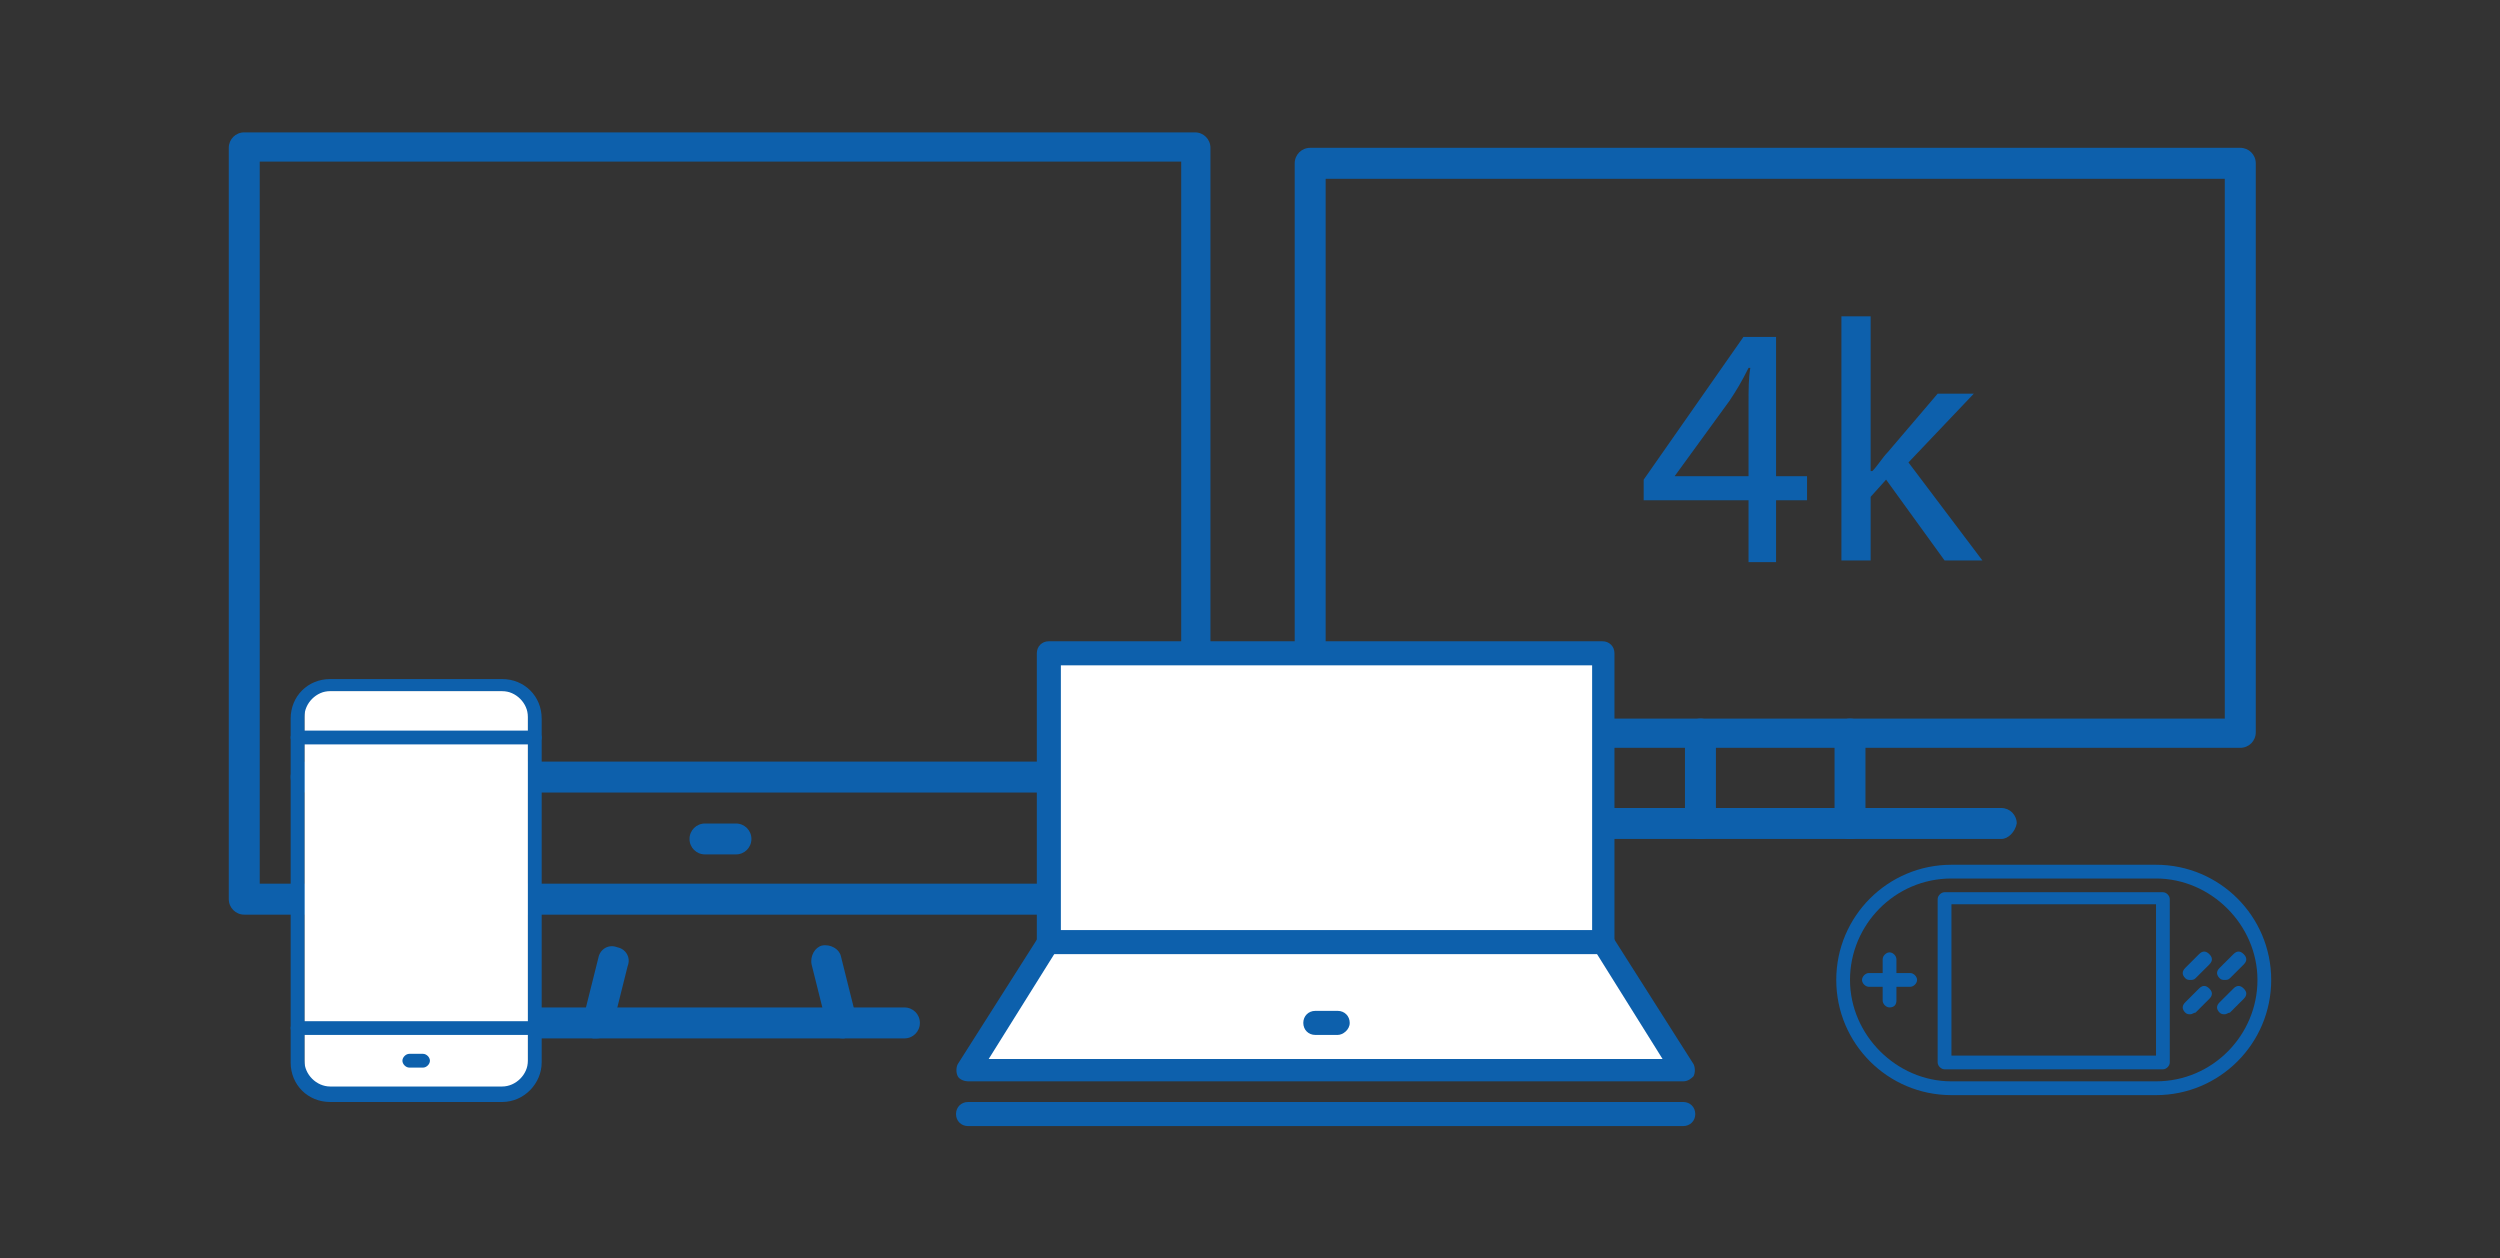 <?xml version="1.0" encoding="utf-8"?>
<!-- Generator: Adobe Illustrator 16.0.0, SVG Export Plug-In . SVG Version: 6.00 Build 0)  -->
<!DOCTYPE svg PUBLIC "-//W3C//DTD SVG 1.1//EN" "http://www.w3.org/Graphics/SVG/1.1/DTD/svg11.dtd">
<svg version="1.1" id="Capa_1" xmlns="http://www.w3.org/2000/svg" xmlns:xlink="http://www.w3.org/1999/xlink" x="0px" y="0px"
	 width="127.143px" height="64px" viewBox="0 0 127.143 64" enable-background="new 0 0 127.143 64" xml:space="preserve">
<rect x="0" y="0" width="127.143" height="64" fill="#333333" stroke="none"/>
<rect x="293.925" y="-40.233" fill="none" width="14.343" height="4.989"/>
<g>
	<g id="g1522_1_">
		<g id="rect1476_1_">
			<path fill="#0D60AC" d="M60.774,46.516H12.421c-0.437,0-0.786-0.353-0.786-0.788V7.518c0-0.437,0.35-0.786,0.786-0.786h48.353
				c0.437,0,0.786,0.35,0.786,0.786v38.21C61.56,46.163,61.21,46.516,60.774,46.516z M13.209,44.941h46.864V8.218H13.209V44.941z"/>
		</g>
		<g id="path1478_1_">
			<path fill="#0D60AC" d="M45.997,52.81H27.285c-0.437,0-0.787-0.351-0.787-0.788s0.351-0.786,0.787-0.786h18.712
				c0.437,0,0.786,0.349,0.786,0.786S46.434,52.81,45.997,52.81z"/>
		</g>
		<g id="path1494_1_">
			<path fill="#0D60AC" d="M57.713,40.307H15.57c-0.438,0-0.787-0.351-0.787-0.786c0-0.438,0.35-0.789,0.787-0.789h42.144
				c0.438,0,0.787,0.351,0.787,0.789C58.5,39.956,58.151,40.307,57.713,40.307z"/>
		</g>
		<g id="path1496_1_">
			<path fill="#0D60AC" d="M37.428,43.453h-1.573c-0.438,0-0.788-0.348-0.788-0.786c0-0.438,0.351-0.786,0.788-0.786h1.573
				c0.438,0,0.787,0.349,0.787,0.786C38.215,43.105,37.865,43.453,37.428,43.453z"/>
		</g>
		<g id="path1512_1_">
			<path fill="#0D60AC" d="M30.346,52.81c-0.087,0-0.087,0-0.175,0c-0.438-0.087-0.7-0.524-0.524-0.962l0.787-3.147
				c0.087-0.438,0.524-0.699,0.961-0.525c0.438,0.088,0.7,0.525,0.524,0.963l-0.786,3.147C31.045,52.547,30.696,52.81,30.346,52.81z
				"/>
		</g>
		<g id="path1514_1_">
			<path fill="#0D60AC" d="M42.849,52.81c-0.35,0-0.699-0.263-0.787-0.611l-0.786-3.147c-0.088-0.438,0.175-0.876,0.524-0.963
				c0.438-0.087,0.875,0.175,0.962,0.525l0.786,3.146c0.088,0.438-0.175,0.874-0.524,0.963C43.024,52.81,42.937,52.81,42.849,52.81z
				"/>
		</g>
	</g>
	<g>
		<path fill="#FFFFFF" d="M26.149,55.345h-9.968c-0.35,0-0.699-0.351-0.699-0.699V35.849c0-0.352,0.35-0.702,0.699-0.702h9.968
			c0.35,0,0.7,0.351,0.7,0.702v18.797C26.849,54.994,26.586,55.345,26.149,55.345z"/>
		<g id="g1272_1_">
			<g id="rect1259_1_">
				<path fill="#0D60AC" d="M25.537,56.044h-8.744c-1.137,0-2.011-0.873-2.011-2.01V36.545c0-1.135,0.874-2.01,2.011-2.01h8.744
					c1.137,0,2.011,0.875,2.011,2.01v17.489C27.548,55.084,26.674,56.044,25.537,56.044z M16.793,35.146
					c-0.699,0-1.312,0.612-1.312,1.313v17.486c0,0.699,0.612,1.312,1.312,1.312h8.744c0.699,0,1.312-0.612,1.312-1.312V36.46
					c0-0.701-0.612-1.313-1.312-1.313H16.793z"/>
			</g>
			<g id="path1262_1_">
				<path fill="#0D60AC" d="M27.198,37.858H15.132c-0.175,0-0.35-0.174-0.35-0.351c0-0.174,0.175-0.351,0.35-0.351h12.066
					c0.175,0,0.35,0.177,0.35,0.351C27.548,37.685,27.373,37.858,27.198,37.858z"/>
			</g>
			<g id="path1264_1_">
				<path fill="#0D60AC" d="M27.198,52.634H15.132c-0.175,0-0.35-0.175-0.35-0.349c0-0.175,0.175-0.351,0.35-0.351h12.066
					c0.175,0,0.35,0.176,0.35,0.351C27.548,52.459,27.373,52.634,27.198,52.634z"/>
			</g>
			<g id="path1266_1_">
				<path fill="#0D60AC" d="M21.515,54.295h-0.699c-0.175,0-0.35-0.174-0.35-0.349c0-0.176,0.175-0.351,0.35-0.351h0.699
					c0.175,0,0.35,0.175,0.35,0.351C21.865,54.121,21.69,54.295,21.515,54.295z"/>
			</g>
		</g>
	</g>
	<g id="g1982">
		<g id="path1943">
			<path fill="#0D60AC" d="M110,54.383H98.895c-0.174,0-0.351-0.175-0.351-0.349v-8.307c0-0.175,0.177-0.351,0.351-0.351H110
				c0.174,0,0.349,0.176,0.349,0.351v8.307C110.349,54.208,110.174,54.383,110,54.383z M99.245,53.684h10.404v-7.695H99.245V53.684z
				"/>
		</g>
		<g id="rect1945">
			<path fill="#0D60AC" d="M109.65,55.695H99.245c-3.236,0-5.858-2.624-5.858-5.858c0-3.236,2.622-5.858,5.858-5.858h10.404
				c3.234,0,5.858,2.622,5.858,5.858C115.508,53.071,112.884,55.695,109.65,55.695z M99.245,44.678c-2.886,0-5.159,2.36-5.159,5.159
				c0,2.797,2.36,5.157,5.159,5.157h10.404c2.886,0,5.159-2.36,5.159-5.157c0-2.799-2.36-5.159-5.159-5.159H99.245z"/>
		</g>
		<g id="path1962">
			<path fill="#0D60AC" d="M96.098,51.235c-0.176,0-0.351-0.174-0.351-0.349v-2.1c0-0.174,0.175-0.351,0.351-0.351
				c0.175,0,0.349,0.177,0.349,0.351v2.1C96.447,51.062,96.36,51.235,96.098,51.235z"/>
		</g>
		<g id="path1964">
			<path fill="#0D60AC" d="M97.146,50.186h-2.098c-0.176,0-0.351-0.174-0.351-0.349c0-0.174,0.175-0.351,0.351-0.351h2.098
				c0.177,0,0.351,0.177,0.351,0.351C97.496,50.012,97.323,50.186,97.146,50.186z"/>
		</g>
		<g id="path1966">
			<path fill="#0D60AC" d="M111.399,49.837c-0.088,0-0.175,0-0.262-0.087c-0.174-0.177-0.174-0.351,0-0.525l0.699-0.698
				c0.174-0.177,0.349-0.177,0.524,0c0.175,0.174,0.175,0.348,0,0.524l-0.701,0.699C111.574,49.837,111.486,49.837,111.399,49.837z"
				/>
		</g>
		<g id="path1968">
			<path fill="#0D60AC" d="M113.147,49.837c-0.087,0-0.174,0-0.263-0.087c-0.175-0.177-0.175-0.351,0-0.525l0.701-0.698
				c0.174-0.177,0.349-0.177,0.524,0c0.175,0.174,0.175,0.348,0,0.524l-0.701,0.699C113.322,49.837,113.235,49.837,113.147,49.837z"
				/>
		</g>
		<g id="path1970">
			<path fill="#0D60AC" d="M111.399,51.584c-0.088,0-0.175,0-0.262-0.085c-0.174-0.175-0.174-0.351,0-0.525l0.699-0.699
				c0.174-0.176,0.349-0.176,0.524,0c0.175,0.175,0.175,0.349,0,0.523l-0.701,0.701C111.574,51.499,111.486,51.584,111.399,51.584z"
				/>
		</g>
		<g id="path1972">
			<path fill="#0D60AC" d="M113.147,51.584c-0.087,0-0.174,0-0.263-0.085c-0.175-0.175-0.175-0.351,0-0.525l0.701-0.699
				c0.174-0.176,0.349-0.176,0.524,0c0.175,0.175,0.175,0.349,0,0.523l-0.701,0.701C113.322,51.499,113.235,51.584,113.147,51.584z"
				/>
		</g>
	</g>
	<g id="g1540">
		<g id="rect1524">
			<path fill="#0D60AC" d="M113.934,38.032H66.632c-0.438,0-0.787-0.348-0.787-0.786V8.306c0-0.438,0.35-0.788,0.787-0.788h47.302
				c0.438,0,0.788,0.35,0.788,0.788v28.94C114.722,37.685,114.371,38.032,113.934,38.032z M67.419,36.545h45.728V9.092H67.419
				V36.545z"/>
		</g>
		<g id="path1530">
			<path fill="#0D60AC" d="M86.481,42.667c-0.438,0-0.788-0.351-0.788-0.786v-4.547c0-0.438,0.351-0.789,0.788-0.789
				c0.436,0,0.786,0.351,0.786,0.789v4.547C87.267,42.316,86.916,42.667,86.481,42.667z"/>
		</g>
		<g id="path1532">
			<path fill="#0D60AC" d="M94.086,42.667c-0.438,0-0.786-0.351-0.786-0.786v-4.547c0-0.438,0.349-0.789,0.786-0.789
				s0.786,0.351,0.786,0.789v4.547C94.872,42.316,94.524,42.667,94.086,42.667z"/>
		</g>
		<g id="path1534">
			<path fill="#0D60AC" d="M101.781,42.667H78.873c-0.438,0-0.788-0.351-0.788-0.786c0-0.438,0.351-0.788,0.788-0.788h22.907
				c0.436,0,0.786,0.351,0.786,0.788C102.48,42.316,102.131,42.667,101.781,42.667z"/>
		</g>
	</g>
	<g>
		<polygon fill="#FFFFFF" points="53.429,33.485 81.408,33.485 81.408,47.914 85.518,54.121 49.407,54.383 53.516,47.737 		"/>
		<g id="g2008" transform="translate(0,-2)">
			<g id="rect1995">
				<path fill="#0D60AC" d="M81.495,50.526H53.341c-0.35,0-0.611-0.264-0.611-0.612v-14.69c0-0.349,0.262-0.611,0.611-0.611h28.154
					c0.351,0,0.612,0.263,0.612,0.611v14.69C82.108,50.263,81.846,50.526,81.495,50.526z M53.953,49.302h27.018V35.836H53.953
					V49.302z"/>
			</g>
			<g id="path1998">
				<path fill="#0D60AC" d="M85.605,56.994H49.232c-0.174,0-0.437-0.087-0.524-0.261c-0.088-0.175-0.088-0.438,0-0.612l4.11-6.471
					c0.174-0.262,0.523-0.349,0.786-0.174c0.263,0.174,0.35,0.524,0.175,0.786l-3.498,5.597h34.274l-3.497-5.597
					c-0.175-0.262-0.087-0.612,0.176-0.786c0.262-0.175,0.612-0.088,0.786,0.174l4.11,6.471c0.087,0.174,0.087,0.438,0,0.612
					C86.043,56.82,85.866,56.994,85.605,56.994z"/>
			</g>
			<g id="path2000">
				<path fill="#0D60AC" d="M85.605,59.269H49.232c-0.35,0-0.612-0.262-0.612-0.612c0-0.349,0.263-0.612,0.612-0.612h36.373
					c0.351,0,0.612,0.264,0.612,0.612C86.217,59.007,85.953,59.269,85.605,59.269z"/>
			</g>
			<g id="path2002">
				<path fill="#0D60AC" d="M68.031,54.634h-1.137c-0.351,0-0.612-0.262-0.612-0.612c0-0.349,0.262-0.612,0.612-0.612h1.137
					c0.349,0,0.612,0.264,0.612,0.612C68.644,54.372,68.293,54.634,68.031,54.634z"/>
			</g>
		</g>
	</g>
	<rect x="92.949" y="22.12" fill="none" width="2.012" height="0.699"/>
	<g>
		<path fill="#0D60AC" d="M88.926,28.59v-3.147h-5.333v-1.049l5.072-7.257h1.661v7.082h1.575v1.224h-1.575v3.147H88.926
			L88.926,28.59z M88.926,24.306v-3.847c0-0.612,0-1.225,0.09-1.749h-0.09c-0.348,0.699-0.611,1.137-0.96,1.661l-2.799,3.848l0,0
			h3.759V24.306z"/>
		<path fill="#0D60AC" d="M95.223,23.956L95.223,23.956c0.264-0.262,0.524-0.699,0.786-0.962l2.535-2.973h1.838l-3.323,3.497
			l3.759,4.984h-1.923l-2.973-4.109l-0.786,0.874v3.235h-1.487V16.087h1.487v7.869H95.223z"/>
	</g>
</g>
</svg>
